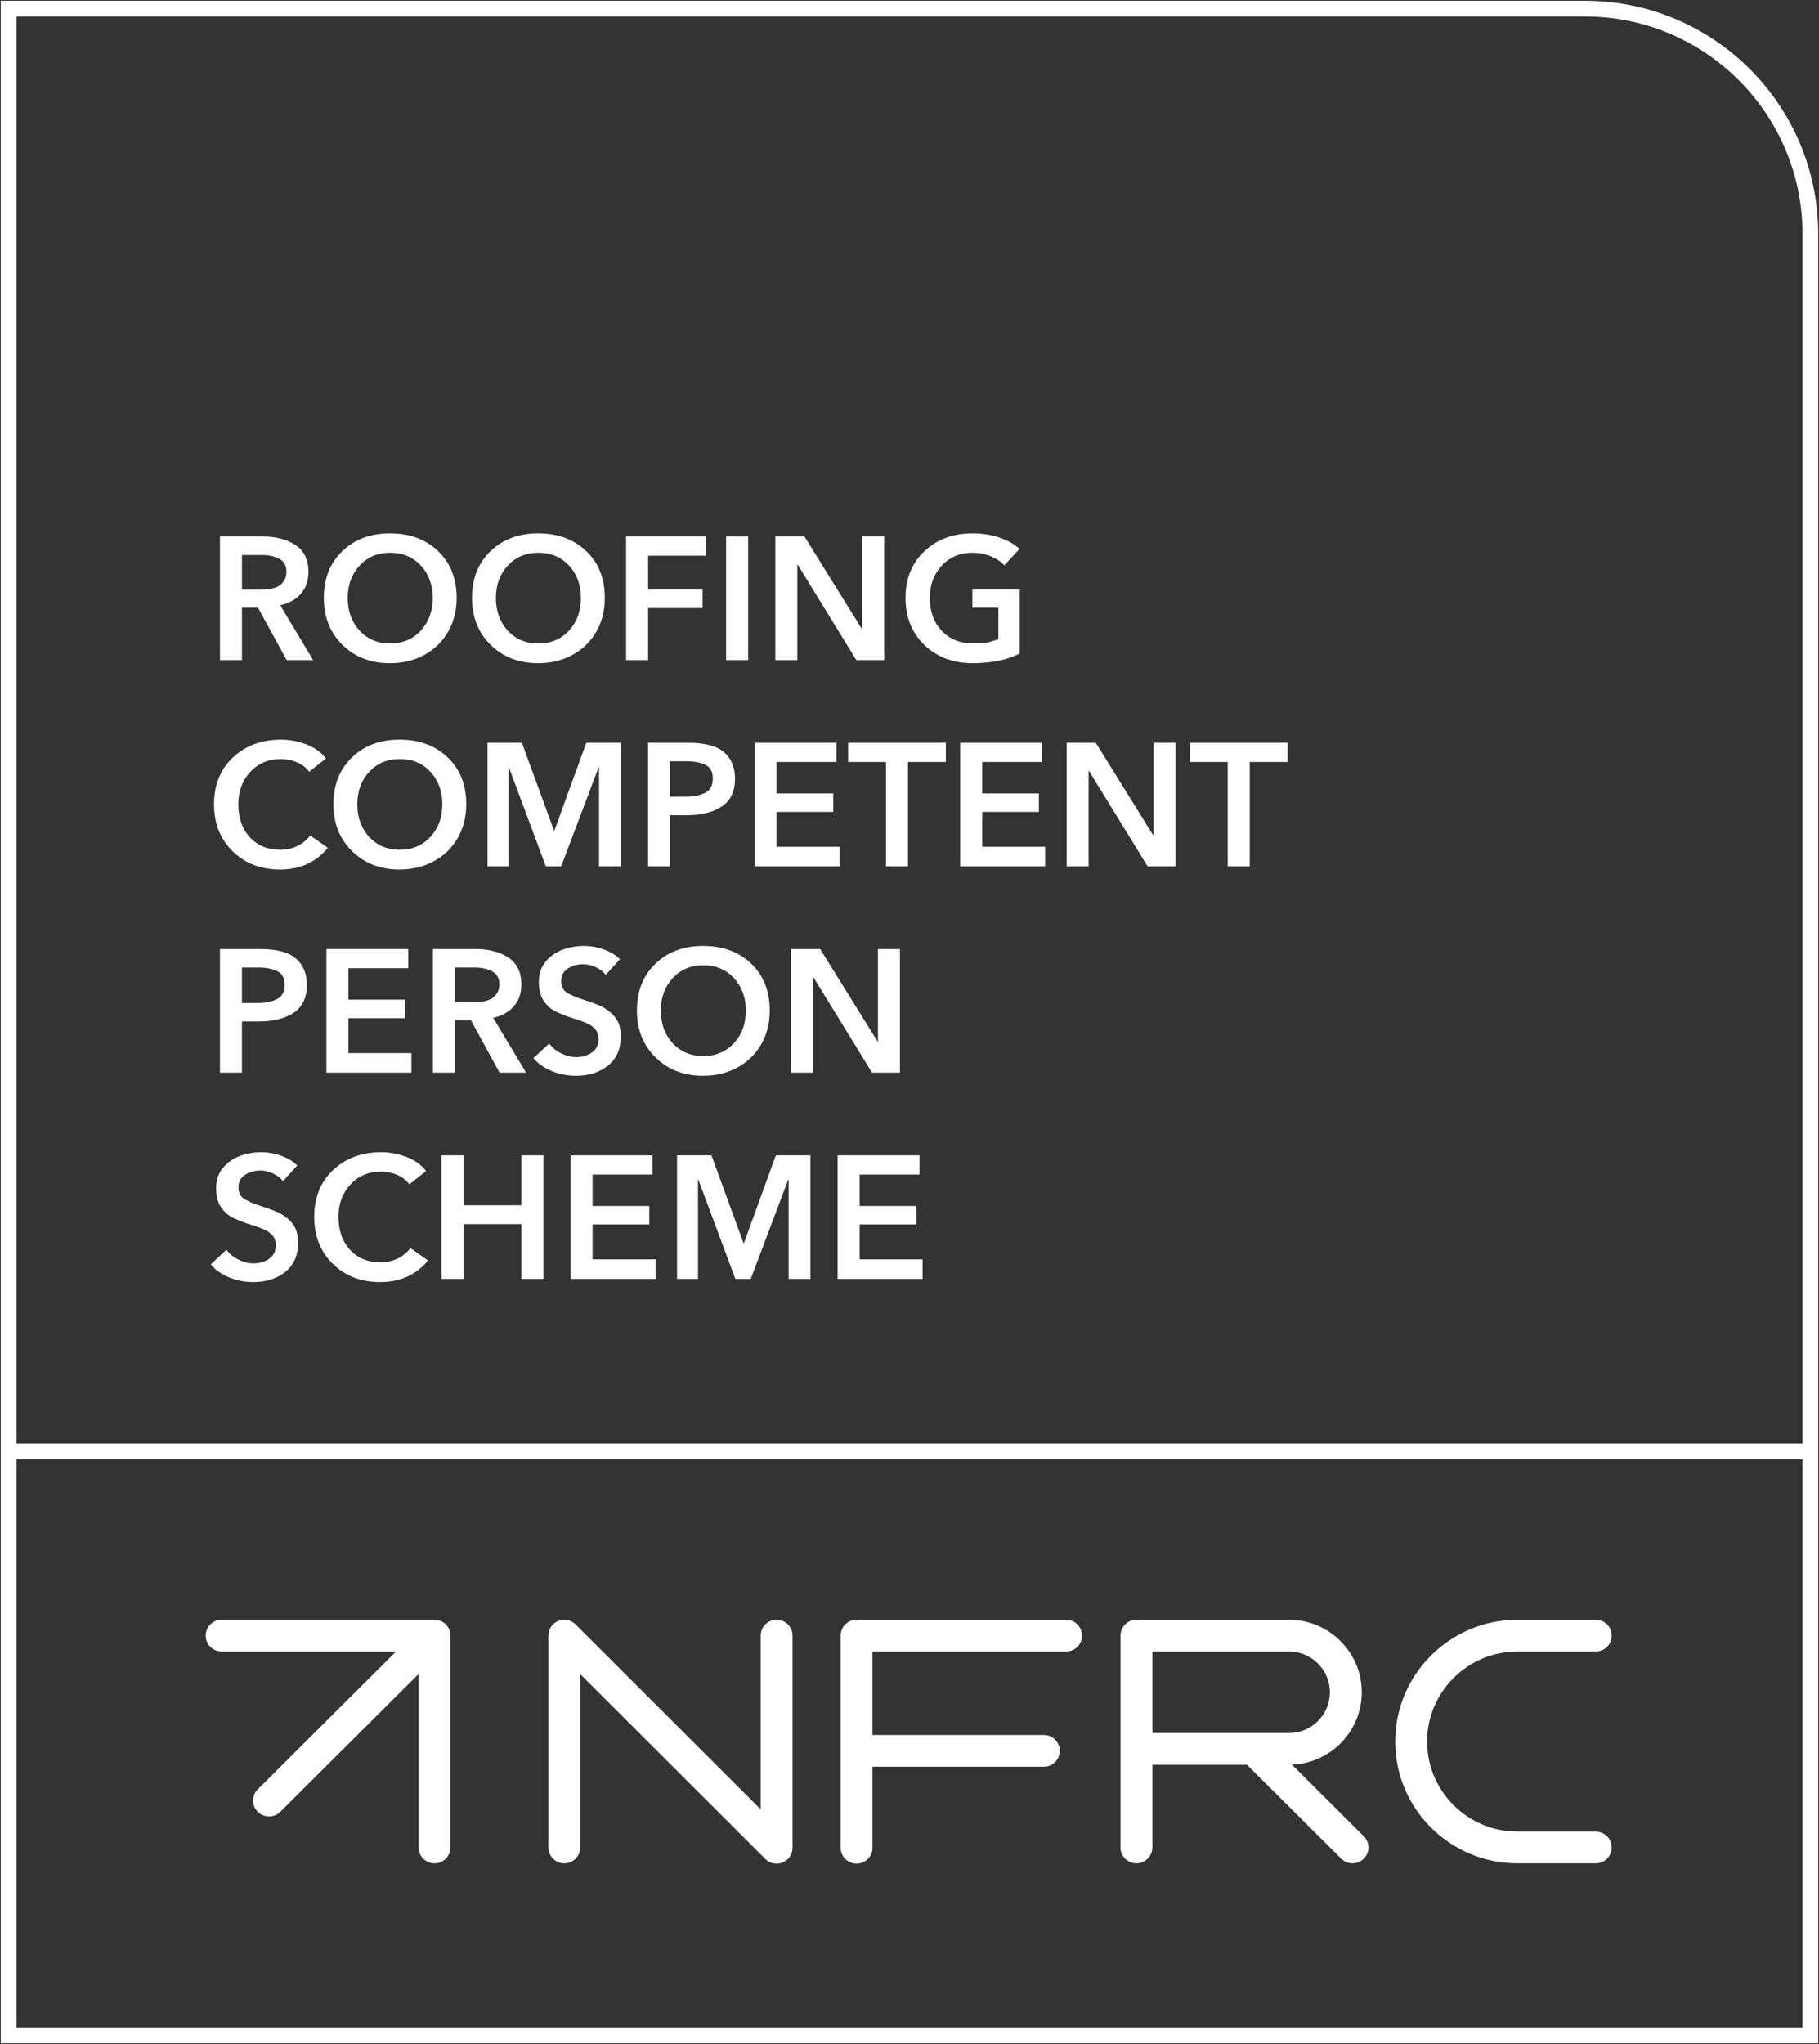 <svg viewBox="0 0 211 237" height="237" width="211" xmlns="http://www.w3.org/2000/svg"><rect x="0" y="0" width="211" height="237" fill="#333333" stroke="none"/><g transform="translate(1 1)" fill-rule="evenodd" fill="none"><path d="M209,235 L0,235 L0,0 L182.848,0 C197.293,0 209,11.702 209,26.139 L209,235 Z" stroke-width="1.82" stroke="#FFF"></path><path d="M64.455 215.049C65.478 215.049 66.303 214.225 66.303 213.209L66.303 193.098 87.778 214.544C88.131 214.898 88.605 215.086 89.087 215.086 89.325 215.086 89.564 215.039 89.793 214.945 90.483 214.662 90.934 213.989 90.934 213.243L90.934 188.644C90.934 187.628 90.109 186.804 89.087 186.804 88.067 186.804 87.239 187.628 87.239 188.644L87.239 208.789 65.764 187.346C65.236 186.818 64.442 186.66 63.749 186.945 63.055 187.228 62.608 187.901 62.608 188.644L62.608 213.209C62.608 214.225 63.436 215.049 64.455 215.049M122.665 190.487C123.685 190.487 124.512 189.663 124.512 188.647 124.512 187.628 123.685 186.804 122.665 186.804L98.36 186.804C97.337 186.804 96.513 187.628 96.513 188.647L96.513 213.242C96.513 214.261 97.337 215.085 98.36 215.085 99.38 215.085 100.207 214.261 100.207 213.242L100.207 203.847 120.081 203.847C121.104 203.847 121.931 203.023 121.931 202.007 121.931 200.988 121.104 200.164 120.081 200.164L100.207 200.164 100.207 190.487 122.665 190.487ZM184.105 215.049C185.128 215.049 185.952 214.225 185.952 213.209 185.952 212.19 185.128 211.366 184.105 211.366L175.019 211.366C169.242 211.366 164.541 206.684 164.541 200.925 164.541 195.17 169.242 190.487 175.019 190.487L184.105 190.487C185.128 190.487 185.952 189.663 185.952 188.644 185.952 187.628 185.128 186.804 184.105 186.804L175.019 186.804C167.203 186.804 160.843 193.138 160.843 200.925 160.843 208.715 167.203 215.049 175.019 215.049L184.105 215.049ZM157.198 211.906 148.867 203.608C153.362 203.426 156.963 199.729 156.963 195.212 156.963 190.574 153.174 186.803 148.52 186.803L130.824 186.803C129.804 186.803 128.973 187.63 128.973 188.646L128.973 213.208C128.973 214.224 129.804 215.048 130.824 215.048 131.844 215.048 132.671 214.224 132.671 213.208L132.671 203.618 143.648 203.618 154.584 214.509C154.944 214.869 155.418 215.048 155.889 215.048 156.364 215.048 156.838 214.869 157.198 214.509 157.918 213.79 157.918 212.626 157.198 211.906L157.198 211.906ZM148.729 199.928C148.658 199.935 148.591 199.935 148.52 199.935L132.671 199.935 132.671 190.486 148.52 190.486C150.755 190.486 152.632 192.03 153.13 194.105 153.147 194.183 153.164 194.257 153.181 194.334 153.194 194.408 153.208 194.489 153.218 194.566 153.231 194.644 153.241 194.721 153.245 194.798 153.255 194.876 153.258 194.95 153.261 195.027L153.261 195.037 153.261 195.054 153.261 195.057 153.261 195.061 153.261 195.135C153.265 195.162 153.265 195.185 153.265 195.212 153.265 195.293 153.261 195.377 153.255 195.454 153.255 195.535 153.248 195.616 153.238 195.696 153.224 195.834 153.204 195.972 153.177 196.107 153.177 196.11 153.177 196.114 153.174 196.117 153.167 196.154 153.16 196.191 153.15 196.228 153.14 196.282 153.127 196.339 153.11 196.393 153.093 196.467 153.073 196.544 153.049 196.618 153.026 196.689 152.999 196.763 152.972 196.837 152.972 196.84 152.972 196.843 152.969 196.847 152.952 196.894 152.935 196.938 152.918 196.978 152.905 197.018 152.885 197.055 152.868 197.096 152.851 197.133 152.834 197.17 152.817 197.207 152.8 197.244 152.784 197.281 152.767 197.311 152.767 197.314 152.763 197.314 152.763 197.318 152.74 197.365 152.716 197.415 152.686 197.462 152.619 197.597 152.538 197.725 152.45 197.853 152.41 197.913 152.366 197.977 152.316 198.034 152.279 198.091 152.235 198.145 152.195 198.196 152.178 198.216 152.161 198.236 152.144 198.253 152.107 198.3 152.07 198.344 152.026 198.387 151.979 198.445 151.926 198.498 151.872 198.552 151.764 198.66 151.653 198.761 151.535 198.855 151.417 198.952 151.296 199.043 151.172 199.127L151.168 199.127C151.108 199.171 151.051 199.208 150.987 199.245L150.983 199.245C150.98 199.252 150.977 199.252 150.97 199.255 150.96 199.262 150.95 199.269 150.94 199.272 150.886 199.306 150.832 199.336 150.778 199.363 150.711 199.403 150.643 199.437 150.576 199.47L150.573 199.47C150.506 199.501 150.438 199.534 150.364 199.561 150.297 199.592 150.223 199.622 150.149 199.649 150.078 199.676 150.004 199.699 149.93 199.723 149.802 199.763 149.671 199.797 149.54 199.824 149.506 199.834 149.476 199.837 149.442 199.847L149.429 199.847C149.415 199.851 149.398 199.854 149.382 199.857 149.365 199.861 149.351 199.864 149.335 199.864 149.291 199.874 149.247 199.877 149.207 199.884 149.166 199.891 149.129 199.898 149.089 199.901 149.052 199.908 149.011 199.911 148.974 199.914 148.917 199.921 148.857 199.925 148.793 199.928L148.729 199.928ZM51.245 188.464C51.242 188.437 51.239 188.413 51.235 188.386 51.229 188.353 51.225 188.319 51.218 188.285 51.212 188.255 51.205 188.225 51.195 188.194 51.188 188.168 51.181 188.137 51.175 188.11 51.165 188.08 51.155 188.053 51.144 188.023 51.134 187.996 51.124 187.969 51.114 187.942 51.104 187.915 51.091 187.888 51.077 187.861 51.064 187.835 51.05 187.804 51.037 187.777 51.023 187.75 51.006 187.727 50.99 187.703 50.976 187.676 50.963 187.65 50.943 187.623L50.882 187.542C50.869 187.522 50.852 187.498 50.835 187.478 50.757 187.384 50.673 187.3 50.576 187.222 50.556 187.205 50.535 187.189 50.512 187.172 50.485 187.152 50.461 187.131 50.431 187.115 50.404 187.098 50.377 187.081 50.35 187.064 50.327 187.051 50.303 187.034 50.276 187.02 50.249 187.007 50.219 186.994 50.192 186.98 50.165 186.97 50.138 186.957 50.115 186.943 50.084 186.933 50.054 186.923 50.027 186.913 49.997 186.903 49.973 186.893 49.943 186.883 49.913 186.876 49.883 186.869 49.852 186.862 49.825 186.852 49.795 186.846 49.768 186.839 49.731 186.832 49.698 186.829 49.661 186.822 49.634 186.822 49.613 186.815 49.586 186.812 49.526 186.809 49.465 186.805 49.401 186.805L24.709 186.805C23.687 186.805 22.859 187.629 22.859 188.645 22.859 189.661 23.687 190.485 24.709 190.485L44.943 190.485 28.899 206.466C28.175 207.186 28.175 208.353 28.899 209.073 29.259 209.433 29.73 209.611 30.204 209.611 30.679 209.611 31.15 209.429 31.513 209.073L47.557 193.092 47.557 213.207C47.557 214.226 48.385 215.05 49.405 215.05 50.424 215.05 51.252 214.226 51.252 213.207L51.252 188.645C51.252 188.585 51.249 188.524 51.245 188.464" fill="#FFF"></path><polygon points=".151 168.218 208.842 168.218 208.842 166.378 .151 166.378" fill="#FFF"></polygon><path transform="translate(24.515 60.842)" d="M0 14.691 0 .362 4.98.362C6.491.362 7.753.692 8.759 1.354 9.762 2.017 10.266 3.053 10.266 4.472 10.266 5.485 9.974 6.322 9.395 6.992 8.813 7.658 8.012 8.108 6.986 8.337L10.812 14.691 7.736 14.691 4.415 8.62 2.551 8.62 2.551 14.691 0 14.691ZM2.551 6.534 4.637 6.534C5.784 6.534 6.585 6.339 7.036 5.949 7.487 5.555 7.712 5.058 7.712 4.452 7.712 3.749 7.437 3.251 6.885 2.952 6.329 2.656 5.656 2.508 4.859 2.508L2.551 2.508 2.551 6.534ZM19.72 15.056C17.492 15.056 15.658 14.346 14.215 12.93 12.768 11.514 12.048 9.697 12.048 7.488 12.048 5.247 12.761 3.438 14.191 2.062 15.625.686 17.465 0 19.72 0 22.001 0 23.859.683 25.299 2.052 26.732 3.421 27.453 5.234 27.453 7.488 27.453 8.957 27.123 10.266 26.46 11.413 25.8 12.56 24.878 13.455 23.697 14.094 22.52 14.736 21.19 15.056 19.72 15.056M19.74 12.769C21.184 12.769 22.368 12.274 23.293 11.282 24.215 10.289 24.68 9.025 24.68 7.488 24.68 5.974 24.222 4.723 23.304 3.734 22.385 2.741 21.197 2.244 19.74 2.244 18.297 2.244 17.115 2.741 16.197 3.734 15.278 4.723 14.821 5.974 14.821 7.488 14.821 9.025 15.278 10.289 16.197 11.282 17.115 12.274 18.297 12.769 19.74 12.769M36.908 15.056C34.68 15.056 32.846 14.346 31.403 12.93 29.956 11.514 29.236 9.697 29.236 7.488 29.236 5.247 29.952 3.438 31.382 2.062 32.813.686 34.657 0 36.908 0 39.189 0 41.047.683 42.487 2.052 43.924 3.421 44.64 5.234 44.64 7.488 44.64 8.957 44.311 10.266 43.648 11.413 42.988 12.56 42.07 13.455 40.885 14.094 39.707 14.736 38.378 15.056 36.908 15.056M36.928 12.769C38.375 12.769 39.559 12.274 40.481 11.282 41.407 10.289 41.868 9.025 41.868 7.488 41.868 5.974 41.41 4.723 40.491 3.734 39.573 2.741 38.385 2.244 36.928 2.244 35.484 2.244 34.303 2.741 33.385 3.734 32.469 4.723 32.008 5.974 32.008 7.488 32.008 9.025 32.469 10.289 33.385 11.282 34.303 12.274 35.484 12.769 36.928 12.769" fill="#FFF"></path><polygon points="71.627 75.533 71.627 61.204 80.881 61.204 80.881 63.431 74.178 63.431 74.178 67.356 80.494 67.356 80.494 69.502 74.178 69.502 74.178 75.533" fill="#FFF"></polygon><polygon points="83.225 75.535 85.783 75.535 85.783 61.205 83.225 61.205" fill="#FFF"></polygon><polygon points="88.936 75.533 88.936 61.204 92.315 61.204 98.977 71.931 99.018 71.931 99.018 61.204 101.568 61.204 101.568 75.533 98.331 75.533 91.527 64.463 91.487 64.463 91.487 75.533" fill="#FFF"></polygon><path transform="translate(23.828 60.842)" d="M88.047 15.056C85.739 15.056 83.855 14.349 82.398 12.94 80.941 11.531 80.21 9.711 80.21 7.488 80.21 5.247 80.944 3.438 82.408 2.062 83.875.686 85.732 0 87.987 0 89.094 0 90.13.161 91.093.484 92.058.807 92.839 1.248 93.435 1.8L91.671 3.7C91.295 3.283 90.776 2.936 90.114 2.661 89.451 2.381 88.747 2.244 88.007 2.244 86.537 2.244 85.335 2.741 84.413 3.734 83.491 4.723 83.027 5.974 83.027 7.488 83.027 9.052 83.491 10.323 84.413 11.302 85.335 12.281 86.577 12.769 88.128 12.769 88.939 12.769 89.572 12.705 90.019 12.577 90.474 12.449 90.793 12.345 90.982 12.264L90.982 8.621 87.967 8.621 87.967 6.515 93.452 6.515 93.452 13.942C92.482 14.4 91.53 14.699 90.598 14.844 89.666 14.985 88.818 15.056 88.047 15.056M7.652 38.974C5.424 38.974 3.594 38.267 2.154 36.858.717 35.448 0 33.629 0 31.405 0 29.165.73 27.355 2.194 25.98 3.661 24.604 5.522 23.918 7.773 23.918 8.772 23.918 9.755 24.103 10.721 24.473 11.683 24.843 12.437 25.388 12.979 26.101L11.034 27.641C10.68 27.154 10.206 26.787 9.607 26.538 9.005 26.286 8.396 26.161 7.773 26.161 6.316 26.161 5.125 26.663 4.199 27.658 3.274 28.657 2.816 29.905 2.816 31.405 2.816 32.983 3.257 34.258 4.149 35.23 5.041 36.202 6.215 36.686 7.672 36.686 8.416 36.686 9.085 36.538 9.688 36.242 10.287 35.943 10.778 35.539 11.155 35.028L13.197 36.464C12.551 37.272 11.76 37.894 10.832 38.324 9.896 38.758 8.84 38.974 7.652 38.974M21.519 38.974C19.292 38.974 17.458 38.264 16.014 36.848 14.567 35.432 13.847 33.615 13.847 31.405 13.847 29.165 14.564 27.355 15.994 25.98 17.424 24.604 19.268 23.918 21.519 23.918 23.801 23.918 25.658 24.601 27.098 25.97 28.535 27.339 29.255 29.152 29.255 31.405 29.255 32.875 28.922 34.184 28.262 35.331 27.6 36.478 26.681 37.372 25.5 38.012 24.319 38.654 22.99 38.974 21.519 38.974M21.539 36.686C22.986 36.686 24.171 36.192 25.093 35.2 26.018 34.207 26.482 32.943 26.482 31.405 26.482 29.892 26.021 28.64 25.103 27.651 24.184 26.659 22.996 26.161 21.539 26.161 20.096 26.161 18.918 26.659 17.996 27.651 17.081 28.64 16.62 29.892 16.62 31.405 16.62 32.943 17.081 34.207 17.996 35.2 18.918 36.192 20.096 36.686 21.539 36.686" fill="#FFF"></path><polygon points="55.552 99.451 55.552 85.122 59.539 85.122 63.264 95.303 63.328 95.303 63.345 95.203 67.009 85.122 71.02 85.122 71.02 99.451 68.49 99.451 68.49 87.937 68.449 87.937 64.095 99.451 62.315 99.451 58.021 87.937 57.981 87.937 57.981 99.451" fill="#FFF"></polygon><path d="M74.177,99.451 L74.177,85.122 L78.854,85.122 C80.772,85.122 82.152,85.492 82.993,86.225 C83.838,86.962 84.262,87.977 84.262,89.272 C84.262,90.756 83.747,91.835 82.721,92.508 C81.694,93.184 80.352,93.521 78.693,93.521 L76.728,93.521 L76.728,99.451 L74.177,99.451 Z M76.728,91.375 L78.511,91.375 C79.467,91.375 80.237,91.22 80.82,90.91 C81.398,90.601 81.688,90.053 81.688,89.272 C81.688,88.502 81.408,87.977 80.846,87.691 C80.288,87.409 79.534,87.268 78.592,87.268 L76.728,87.268 L76.728,91.375 Z" fill="#FFF"></path><polygon points="86.528 99.451 86.528 85.122 96.024 85.122 96.024 87.348 89.078 87.348 89.078 90.991 95.657 90.991 95.657 93.137 89.078 93.137 89.078 97.184 96.387 97.184 96.387 99.451" fill="#FFF"></polygon><polygon points="101.774 99.451 101.774 87.348 97.379 87.348 97.379 85.122 108.716 85.122 108.716 87.348 104.324 87.348 104.324 99.451" fill="#FFF"></polygon><polygon points="110.378 99.451 110.378 85.122 119.874 85.122 119.874 87.348 112.929 87.348 112.929 90.991 119.507 90.991 119.507 93.137 112.929 93.137 112.929 97.184 120.238 97.184 120.238 99.451" fill="#FFF"></polygon><polygon points="122.727 99.451 122.727 85.122 126.109 85.122 132.768 95.848 132.809 95.848 132.809 85.122 135.363 85.122 135.363 99.451 132.122 99.451 125.318 88.381 125.278 88.381 125.278 99.451" fill="#FFF"></polygon><polygon points="141.413 99.451 141.413 87.348 137.019 87.348 137.019 85.122 148.359 85.122 148.359 87.348 143.964 87.348 143.964 99.451" fill="#FFF"></polygon><path d="M24.515,123.368 L24.515,109.039 L29.192,109.039 C31.107,109.039 32.49,109.409 33.334,110.142 C34.175,110.879 34.599,111.894 34.599,113.189 C34.599,114.673 34.085,115.753 33.058,116.429 C32.032,117.101 30.689,117.438 29.03,117.438 L27.065,117.438 L27.065,123.368 L24.515,123.368 Z M27.065,115.295 L28.849,115.295 C29.804,115.295 30.575,115.14 31.157,114.828 C31.736,114.518 32.025,113.973 32.025,113.189 C32.025,112.419 31.746,111.894 31.184,111.612 C30.625,111.326 29.872,111.185 28.929,111.185 L27.065,111.185 L27.065,115.295 Z" fill="#FFF"></path><polygon points="36.865 123.368 36.865 109.039 46.361 109.039 46.361 111.265 39.416 111.265 39.416 114.908 45.994 114.908 45.994 117.054 39.416 117.054 39.416 121.101 46.725 121.101 46.725 123.368" fill="#FFF"></polygon><path transform="translate(49.214 108.677)" d="M0 14.691 0 .362 4.98.362C6.491.362 7.753.695 8.759 1.354 9.762 2.017 10.263 3.056 10.263 4.472 10.263 5.485 9.974 6.322 9.395 6.992 8.813 7.661 8.012 8.108 6.986 8.337L10.812 14.691 7.733 14.691 4.415 8.62 2.551 8.62 2.551 14.691 0 14.691ZM2.551 6.534 4.637 6.534C5.784 6.534 6.582 6.343 7.036 5.949 7.49 5.559 7.712 5.058 7.712 4.452 7.712 3.749 7.437 3.251 6.885 2.955 6.329 2.659 5.656 2.508 4.859 2.508L2.551 2.508 2.551 6.534ZM16.582 15.056C15.623 15.056 14.701 14.878 13.819 14.521 12.934 14.164 12.217 13.66 11.662 13.011L13.486 11.312C13.836 11.783 14.3 12.166 14.882 12.456 15.461 12.745 16.04 12.89 16.622 12.89 17.312 12.89 17.914 12.715 18.432 12.365 18.954 12.015 19.213 11.48 19.213 10.767 19.213 10.266 19.055 9.862 18.739 9.553 18.419 9.24 17.998 8.991 17.473 8.803 16.945 8.614 16.403 8.429 15.841 8.248 15.283 8.063 14.738 7.841 14.203 7.578 13.668 7.316 13.217 6.906 12.847 6.354 12.477 5.802 12.291 5.086 12.291 4.208 12.291 3.276 12.537 2.499 13.038 1.87 13.536 1.245 14.186.774 14.98.464 15.778.155 16.629 0 17.534 0 18.288 0 19.042.131 19.792.394 20.539.656 21.178 1.039 21.703 1.537L20.044 3.357C19.772 2.994 19.391 2.698 18.9 2.469 18.406 2.24 17.911 2.122 17.413 2.122 16.75 2.122 16.165 2.291 15.65 2.62 15.138 2.95 14.882 3.438 14.882 4.087 14.882 4.655 15.078 5.079 15.468 5.362 15.858 5.644 16.585 5.957 17.642 6.293 18.705 6.63 19.466 6.939 19.933 7.225 20.398 7.508 20.774 7.824 21.057 8.174 21.34 8.527 21.532 8.877 21.633 9.227 21.733 9.58 21.787 9.862 21.794 10.078 21.801 10.293 21.804 10.427 21.804 10.481 21.804 11.928 21.316 13.048 20.337 13.852 19.358 14.656 18.106 15.056 16.582 15.056M31.341 15.056C29.113 15.056 27.276 14.349 25.833 12.93 24.389 11.514 23.669 9.701 23.669 7.488 23.669 5.247 24.382 3.438 25.812 2.065 27.243.686 29.087 0 31.341 0 33.623 0 35.48.683 36.92 2.052 38.354 3.424 39.074 5.234 39.074 7.488 39.074 8.957 38.744 10.266 38.081 11.413 37.422 12.56 36.5 13.455 35.318 14.094 34.137 14.736 32.812 15.056 31.341 15.056M31.361 12.769C32.805 12.769 33.989 12.274 34.915 11.282 35.837 10.289 36.301 9.025 36.301 7.488 36.301 5.977 35.843 4.726 34.925 3.734 34.006 2.741 32.818 2.244 31.361 2.244 29.918 2.244 28.737 2.741 27.818 3.734 26.899 4.726 26.442 5.977 26.442 7.488 26.442 9.025 26.899 10.289 27.818 11.282 28.737 12.274 29.918 12.769 31.361 12.769" fill="#FFF"></path><polygon points="90.759 123.368 90.759 109.039 94.137 109.039 100.8 119.765 100.84 119.765 100.84 109.039 103.391 109.039 103.391 123.368 100.154 123.368 93.35 112.298 93.309 112.298 93.309 123.368" fill="#FFF"></polygon><path transform="translate(23.443 132.595)" d="M4.92 15.056C3.961 15.056 3.039 14.878 2.154 14.521 1.272 14.164.552 13.66 0 13.011L1.82 11.312C2.174 11.783 2.638 12.166 3.217 12.456 3.799 12.745 4.378 12.89 4.96 12.89 5.646 12.89 6.252 12.715 6.77 12.365 7.292 12.015 7.551 11.48 7.551 10.764 7.551 10.266 7.389 9.862 7.076 9.549 6.757 9.24 6.336 8.991 5.811 8.803 5.283 8.614 4.741 8.429 4.179 8.248 3.621 8.063 3.072 7.841 2.537 7.578 2.006 7.316 1.555 6.906 1.184 6.354.811 5.802.626 5.086.626 4.208.626 3.276.875 2.499 1.376 1.87 1.874 1.241 2.524.774 3.318.464 4.115.155 4.967 0 5.872 0 6.626 0 7.379.131 8.126.394 8.877.656 9.516 1.039 10.041 1.537L8.382 3.357C8.11 2.994 7.729 2.698 7.235 2.469 6.743 2.237 6.249 2.122 5.751 2.122 5.088 2.122 4.499 2.287 3.987 2.62 3.473 2.95 3.217 3.438 3.217 4.087 3.217 4.652 3.415 5.079 3.806 5.362 4.196 5.644 4.92 5.957 5.98 6.293 7.039 6.63 7.803 6.939 8.271 7.225 8.735 7.508 9.109 7.824 9.392 8.174 9.678 8.527 9.869 8.877 9.97 9.227 10.071 9.576 10.125 9.862 10.132 10.078 10.139 10.293 10.142 10.427 10.142 10.481 10.142 11.928 9.654 13.048 8.675 13.852 7.696 14.656 6.444 15.056 4.92 15.056M19.657 15.056C17.43 15.056 15.596 14.353 14.159 12.94 12.722 11.531 12.005 9.711 12.005 7.488 12.005 5.247 12.736 3.438 14.199 2.065 15.667.686 17.524 0 19.778 0 20.778 0 21.76.185 22.726.555 23.689.925 24.442 1.47 24.984 2.183L23.039 3.724C22.686 3.236 22.211 2.869 21.612 2.62 21.01 2.368 20.401 2.244 19.778 2.244 18.321 2.244 17.13 2.745 16.205 3.74 15.283 4.739 14.819 5.991 14.819 7.488 14.819 9.065 15.263 10.34 16.154 11.312 17.046 12.284 18.22 12.769 19.678 12.769 20.421 12.769 21.091 12.621 21.69 12.325 22.292 12.025 22.783 11.622 23.16 11.11L25.203 12.547C24.557 13.357 23.766 13.976 22.837 14.41 21.902 14.841 20.845 15.056 19.657 15.056" fill="#FFF"></path><polygon points="50.226 147.286 50.226 132.956 52.777 132.956 52.777 138.745 59.48 138.745 59.48 132.956 62.031 132.956 62.031 147.286 59.48 147.286 59.48 140.932 52.777 140.932 52.777 147.286" fill="#FFF"></polygon><polygon points="65.188 147.286 65.188 132.956 74.684 132.956 74.684 135.183 67.739 135.183 67.739 138.826 74.317 138.826 74.317 140.972 67.739 140.972 67.739 145.019 75.047 145.019 75.047 147.286" fill="#FFF"></polygon><polygon points="77.537 147.286 77.537 132.956 81.528 132.956 85.249 143.138 85.313 143.138 85.33 143.037 88.998 132.956 93.006 132.956 93.006 147.286 90.475 147.286 90.475 135.772 90.435 135.772 86.084 147.286 84.301 147.286 80.007 135.772 79.967 135.772 79.967 147.286" fill="#FFF"></polygon><polygon points="96.164 147.286 96.164 132.956 105.66 132.956 105.66 135.183 98.715 135.183 98.715 138.826 105.293 138.826 105.293 140.972 98.715 140.972 98.715 145.019 106.024 145.019 106.024 147.286" fill="#FFF"></polygon></g></svg>